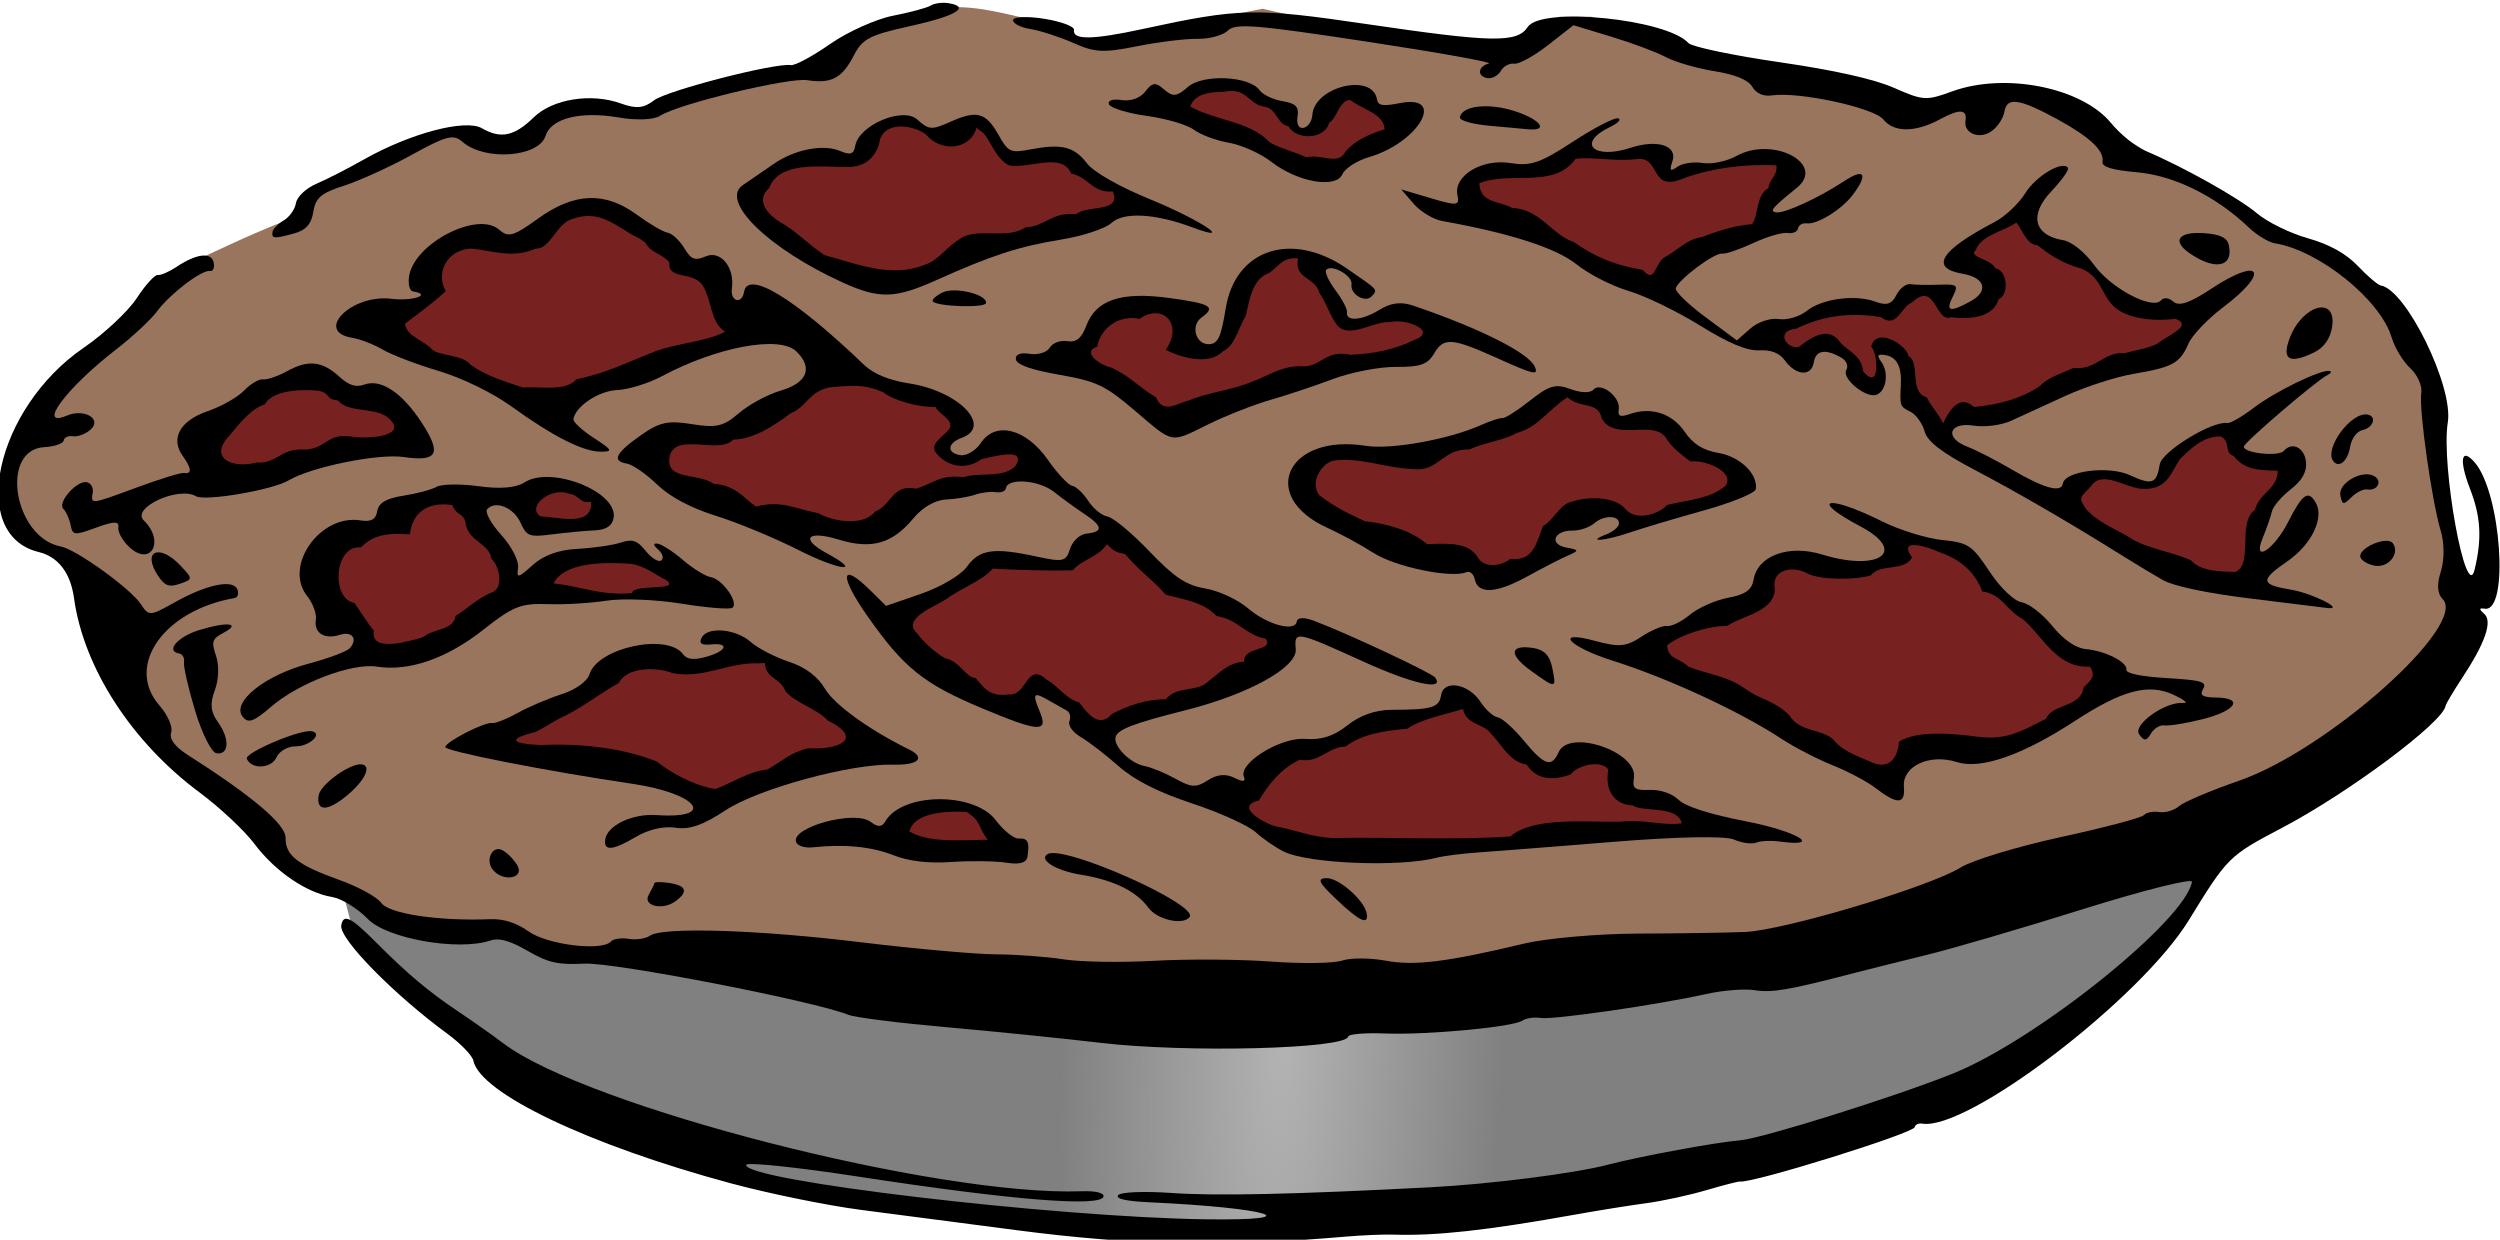 <?xml version="1.0" encoding="UTF-8" standalone="no"?>
<!-- Created with Inkscape (http://www.inkscape.org/) -->

<svg
   xmlns:dc="http://purl.org/dc/elements/1.1/"
   xmlns:cc="http://creativecommons.org/ns#"
   xmlns:rdf="http://www.w3.org/1999/02/22-rdf-syntax-ns#"
   xmlns:svg="http://www.w3.org/2000/svg"
   xmlns="http://www.w3.org/2000/svg"
   xmlns:xlink="http://www.w3.org/1999/xlink"
   xmlns:sodipodi="http://sodipodi.sourceforge.net/DTD/sodipodi-0.dtd"
   xmlns:inkscape="http://www.inkscape.org/namespaces/inkscape"
   id="svg4201"
   height="126.949"
   viewBox="0 0 256 126.949"
   width="256"
   version="1.1"
   sodipodi:docname="cherrypie-colour.svg"
   inkscape:version="0.92.2 5c3e80d, 2017-08-06">
  <defs
     id="defs7">
    <linearGradient
       inkscape:collect="always"
       id="linearGradient1775">
      <stop
         style="stop-color:#b3b3b3;stop-opacity:1;"
         offset="0"
         id="stop1771" />
      <stop
         style="stop-color:#b3b3b3;stop-opacity:0;"
         offset="1"
         id="stop1773" />
    </linearGradient>
    <radialGradient
       inkscape:collect="always"
       xlink:href="#linearGradient1775"
       id="radialGradient1777"
       cx="131.377"
       cy="105.795"
       fx="131.377"
       fy="105.795"
       r="96.457"
       gradientTransform="matrix(0.04,-0.999,0.236,0.009,101.148,236.067)"
       gradientUnits="userSpaceOnUse" />
    <radialGradient
       inkscape:collect="always"
       xlink:href="#linearGradient1775"
       id="radialGradient1873"
       gradientUnits="userSpaceOnUse"
       gradientTransform="matrix(0.04,-0.999,0.236,0.009,101.148,236.067)"
       cx="131.377"
       cy="105.795"
       fx="131.377"
       fy="105.795"
       r="96.457" />
  </defs>
  <sodipodi:namedview
     id="namedview5"
     pagecolor="#505050"
     bordercolor="#eeeeee"
     borderopacity="1"
     inkscape:pageshadow="0"
     inkscape:pageopacity="0"
     inkscape:pagecheckerboard="0"
     showgrid="false"
     inkscape:zoom="0.55"
     inkscape:cx="138.57433"
     inkscape:cy="21.113974"
     inkscape:window-width="1436"
     inkscape:window-height="856"
     inkscape:window-x="4"
     inkscape:window-y="0"
     inkscape:window-maximized="1"
     inkscape:current-layer="svg4201"
     fit-margin-top="0"
     fit-margin-left="0"
     fit-margin-right="0"
     fit-margin-bottom="0"
     inkscape:snap-global="false" />
  <g
     id="g1871"
     transform="translate(1.0832041e-6,-3.8165719e-6)">
    <path
       inkscape:connector-curvature="0"
       id="path1759"
       d="m 46.964,94.661 -6.579,-0.506 -5.466,-3.543 1.215,4.656 13.462,12.045 21.559,11.64 12.551,2.935 27.024,3.441 h 25.506 l 26.822,-3.947 34.514,-8.502 13.158,-7.287 8.097,-6.984 3.947,-4.15 5.061,-8.198 -39.474,9.008 -60.02,6.275 -37.753,-1.316 -27.935,-2.429 -6.984,-1.012 -2.733,-1.619 z"
       style="fill:#808080;stroke:none;stroke-width:1px;stroke-linecap:butt;stroke-linejoin:miter;stroke-opacity:1" />
    <path
       style="fill:url(#radialGradient1873);fill-opacity:1;stroke:none;stroke-width:1px;stroke-linecap:butt;stroke-linejoin:miter;stroke-opacity:1"
       d="m 46.964,94.661 -6.579,-0.506 -5.466,-3.543 1.215,4.656 13.462,12.045 21.559,11.64 12.551,2.935 27.024,3.441 h 25.506 l 26.822,-3.947 34.514,-8.502 13.158,-7.287 8.097,-6.984 3.947,-4.15 5.061,-8.198 -39.474,9.008 -60.02,6.275 -37.753,-1.316 -27.935,-2.429 -6.984,-1.012 -2.733,-1.619 z"
       id="path1761"
       inkscape:connector-curvature="0" />
    <path
       sodipodi:nodetypes="cccccccccccccccccccccccccccccccccccccccccccccccccccccc"
       inkscape:connector-curvature="0"
       id="path1757"
       d="M 199.001,11.034 185.626,8.602 173.467,5.765 169.009,3.738 162.929,1.712 h -3.242 L 153.608,5.36 136.585,2.523 129.29,0.901 116.726,3.333 113.078,4.144 110.223,3.771 107.085,2.354 C 103.914,1.687 100.742,0.659 97.571,0.734 L 94.028,1.139 88.057,3.062 83.3,6.503 72.47,8.831 65.688,11.261 l -5.162,-0.81 -3.543,0.81 -3.947,3.239 -5.364,-1.417 -6.073,1.619 -9.919,4.858 -1.113,2.53 c -3.949,1.458 -7.738,3.264 -11.538,5.061 l -11.235,10.628 -5.162,6.275 -2.126,5.769 1.417,4.15 7.794,4.96 5.972,15.891 11.437,9.717 3.34,4.656 10.223,5.061 11.538,0.81 6.275,2.632 35.931,1.923 27.227,1.113 36.437,-0.304 38.765,-6.174 43.117,-16.802 10.324,-9.514 2.024,-4.453 -1.215,-8.3 -1.822,-10.324 -0.304,-6.579 -6.275,-9.717 -11.64,-6.073 -14.069,-8.704 -9.109,-4.656 -4.656,0.405 z"
       style="fill:#99755d;fill-opacity:1;stroke:none;stroke-width:1px;stroke-linecap:butt;stroke-linejoin:miter;stroke-opacity:1" />
    <g
       transform="matrix(0.481,0.078,-0.078,0.481,-120.16,-210.659)"
       id="g2504">
      <path
         id="path233"
         d="m 619.391,362.502 c 0,-2.472 5.378,-4.002 11.069,-3.149 5.685,0.852 7.967,3.011 3.516,3.326 -1.248,0.088 -5.04,0.352 -8.427,0.586 -3.387,0.234 -6.158,-0.11 -6.158,-0.763 z"
         inkscape:connector-curvature="0" />
      <path
         id="path231"
         d="m 775.251,366.106 c -4.112,-1.981 -2.904,-4.161 2.565,-4.628 3.319,-0.283 4.824,0.199 5.414,1.738 1.672,4.358 -2.097,5.724 -7.978,2.89 z"
         inkscape:connector-curvature="0" />
      <path
         id="path227"
         d="m 581.801,378.076 c -2.496,-1.366 -6.763,-2.509 -9.484,-2.538 -2.721,-0.03 -6.175,-0.712 -7.676,-1.515 -1.501,-0.803 -6.094,-1.385 -10.207,-1.292 -4.112,0.093 -7.839,-0.416 -8.281,-1.132 -0.457,-0.739 0.609,-1.301 2.468,-1.301 1.94,0 3.834,-1.05 4.653,-2.58 1.153,-2.155 1.786,-2.326 3.844,-1.041 2.06,1.286 2.85,1.069 4.823,-1.326 2.663,-3.234 12.363,-4.367 14.979,-1.75 0.831,0.831 3.144,1.511 5.141,1.511 2.814,0 3.63,0.607 3.63,2.701 0,1.601 0.66,2.468 1.621,2.129 0.891,-0.314 1.519,-1.651 1.395,-2.971 -0.559,-5.956 11.03,-10.837 12.879,-5.424 0.442,1.294 1.433,1.296 4.915,0.01 9.389,-3.465 5.223,7.556 -4.633,12.255 -2.369,1.13 -4.59,3.135 -4.936,4.455 -0.849,3.246 -9.042,3.142 -15.131,-0.192 z"
         inkscape:connector-curvature="0" />
      <path
         id="path225"
         d="m 798.961,380.336 c 1.539,-7.432 8.409,-10.405 8.409,-3.639 0,2.473 -1.014,4.526 -2.881,5.834 -4.752,3.328 -6.525,2.624 -5.527,-2.195 z"
         inkscape:connector-curvature="0" />
      <path
         id="path223"
         d="m 812.088,404.392 c -2.289,-2.289 2.07,-10.768 5.537,-10.768 2.105,0 1.707,2.561 -0.532,3.42 -1.069,0.41 -1.945,2.108 -1.945,3.772 0,3.135 -1.614,5.022 -3.06,3.576 z"
         inkscape:connector-curvature="0" />
      <path
         id="path219"
         d="m 814.758,411.335 c -0.947,-2.467 3.656,-6.207 6.361,-5.169 1.967,0.755 1.183,3.007 -1.047,3.007 -0.771,0 -2.101,0.957 -2.956,2.127 -1.425,1.948 -1.622,1.951 -2.357,0.035 z"
         inkscape:connector-curvature="0" />
      <path
         id="path217"
         d="m 516.258,418.405 c -0.315,-0.315 0.463,-1.298 1.728,-2.184 2.346,-1.643 9.351,-1.085 9.351,0.746 0,1.081 -10.121,2.396 -11.079,1.438 z"
         inkscape:connector-curvature="0" />
      <path
         id="path215"
         d="m 510.568,397.46 c 3.225,-1.726 3.249,-5.14 0.036,-5.14 -1.833,0 -2.296,-0.67 -1.793,-2.593 0.485,-1.856 0.04,-2.593 -1.569,-2.593 -1.706,0 -2.096,0.791 -1.619,3.287 0.439,2.294 -0.144,3.828 -1.928,5.078 -2.497,1.749 -2.486,1.804 0.495,2.37 1.678,0.319 3.236,0.659 3.461,0.756 0.225,0.097 1.538,-0.427 2.917,-1.165 z"
         inkscape:connector-curvature="0" />
      <path
         id="path213"
         d="m 503.378,403.121 c 2.123,-1.546 3.413,-3.257 2.868,-3.803 -0.545,-0.545 -1.682,-0.301 -2.526,0.543 -2.984,2.984 -9.952,1.888 -10.854,-1.707 -0.921,-3.671 -3.959,-4.196 -7.739,-1.338 -2.449,1.852 -2.436,1.905 0.461,1.945 1.861,0.026 3.744,1.378 5.023,3.606 2.541,4.427 7.336,4.71 12.767,0.754 z"
         inkscape:connector-curvature="0" />
      <path
         id="path211"
         d="m 522.114,405.303 c 8.939,-4.56 7.986,-8.7 -1.668,-7.253 -5.728,0.859 -5.875,0.998 -5.653,5.348 0.265,5.214 0.641,5.312 7.321,1.904 z"
         inkscape:connector-curvature="0" />
      <path
         id="path209"
         d="m 496.87,417.508 c -16.493,-4.49 -28.269,-12.771 -23.935,-16.833 1.479,-1.386 4.014,-3.809 5.633,-5.384 3.841,-3.736 9.669,-5.896 13.39,-4.962 2.255,0.566 2.967,0.194 2.968,-1.549 7e-5,-4.428 8.561,-9.82 12.007,-7.562 2.69,1.763 3.326,1.707 6.824,-0.598 5.165,-3.405 7.122,-3.219 10.48,0.991 2.664,3.341 3.092,3.456 7.271,1.945 6.205,-2.244 8.839,-2.014 12.106,1.054 1.687,1.585 7.484,3.739 14.344,5.331 11.133,2.583 19.318,6.318 9.568,4.367 -8.091,-1.62 -14.728,-0.908 -16.843,1.807 -1.075,1.38 -5.548,3.705 -9.939,5.166 -8.438,2.808 -13.856,5.594 -24.426,12.565 -8.034,5.298 -11.23,5.9 -19.446,3.663 z"
         inkscape:connector-curvature="0" />
      <path
         id="path207"
         d="m 821.03,423.523 c -1.075,-1.739 4.746,-5.53 6.223,-4.053 1.842,1.842 -0.055,5.261 -2.919,5.261 -1.406,0 -2.893,-0.543 -3.303,-1.208 z"
         inkscape:connector-curvature="0" />
      <path
         id="path205"
         d="m 376.95,426.186 c 0,-0.626 0.875,-1.864 1.945,-2.752 1.069,-0.888 1.945,-2.696 1.945,-4.018 0,-1.322 1.604,-3.417 3.565,-4.656 1.961,-1.238 6.026,-4.224 9.034,-6.635 8.762,-7.022 19.698,-11.895 23.474,-10.459 4.254,1.617 6.985,0.56 10.366,-4.013 3.292,-4.452 11.097,-7.03 17.595,-5.811 3.381,0.634 4.906,0.238 6.787,-1.763 2.312,-2.461 23.885,-11.909 27.191,-11.909 0.866,0 4.208,-2.56 7.427,-5.689 3.219,-3.129 8.669,-6.725 12.111,-7.993 3.442,-1.267 6.812,-2.791 7.489,-3.386 0.677,-0.595 2.282,-1.082 3.565,-1.082 4.843,0 2.013,2.406 -7.065,6.006 -8.206,3.254 -9.576,4.275 -10.796,8.045 -1.641,5.071 -3.716,6.644 -8.799,6.672 -3.953,0.021 -25.942,9.257 -29.321,12.315 -1.2,1.086 -4.707,1.801 -8.687,1.77 -8.072,-0.062 -13.881,2.461 -14.425,6.266 -0.67,4.687 -11.779,7.324 -17.032,4.043 -2.149,-1.342 -3.522,-0.746 -10.03,4.356 -4.147,3.251 -10.019,7.171 -13.05,8.711 -4.517,2.296 -5.51,3.459 -5.51,6.456 0,2.658 -0.9,4.065 -3.302,5.159 -3.96,1.804 -4.476,1.847 -4.476,0.367 z"
         inkscape:connector-curvature="0" />
      <path
         id="path203"
         d="m 679.01,369.136 c 0,-1.566 -1.147,-2.661 -3.196,-3.053 -4.074,-0.779 -5.053,1.762 -1.476,3.828 3.79,2.188 4.671,2.042 4.671,-0.775 z"
         inkscape:connector-curvature="0" />
      <path
         id="path201"
         d="m 662.157,375.562 c 0,-2.575 0.729,-3.941 2.269,-4.252 2.146,-0.433 2.145,-0.506 -0.029,-1.362 -1.612,-0.635 -3.677,0.397 -6.921,3.457 -4.762,4.491 -4.418,5.631 1.764,5.848 2.384,0.084 2.917,-0.591 2.917,-3.692 z"
         inkscape:connector-curvature="0" />
      <path
         id="path199"
         d="m 670.499,379.388 c 3.899,-1.482 4.42,-3.921 0.839,-3.921 -3.864,0 -6.588,1.397 -6.588,3.38 0,2.134 1.25,2.252 5.75,0.542 z"
         inkscape:connector-curvature="0" />
      <path
         id="path197"
         d="m 769.187,382.556 c -2.734,-2.068 -4.577,-2.333 -7.749,-1.117 -4.032,1.547 -1.946,3.102 4.107,3.061 5.696,-0.038 5.969,-0.184 3.641,-1.945 z"
         inkscape:connector-curvature="0" />
      <path
         id="path195"
         d="m 746.286,382.098 c 3.156,-2.426 2.836,-5.335 -0.587,-5.335 -1.028,0 -1.868,-0.583 -1.868,-1.296 0,-1.295 2.522,-1.8 6.806,-1.364 1.248,0.127 2.269,-0.389 2.269,-1.147 0,-2.134 -8.789,-1.625 -12.362,0.716 -3.723,2.439 -4.06,5.173 -1.05,8.5 2.63,2.906 2.921,2.903 6.792,-0.073 z"
         inkscape:connector-curvature="0" />
      <path
         id="path193"
         d="m 656.971,386.445 c 0,-1.092 -0.834,-2.305 -1.854,-2.697 -1.02,-0.391 -2.448,-2.415 -3.174,-4.497 -0.781,-2.24 -2.247,-3.785 -3.591,-3.785 -1.767,0 -1.926,0.346 -0.716,1.556 0.856,0.856 1.556,2.599 1.556,3.874 0,2.814 3.835,7.534 6.122,7.534 0.911,0 1.657,-0.893 1.657,-1.985 z"
         inkscape:connector-curvature="0" />
      <path
         id="path191"
         d="m 711.325,393.084 c 2.043,-2.462 -0.296,-3.865 -4.63,-2.777 -2.701,0.678 -3.004,1.158 -1.712,2.715 1.983,2.39 4.391,2.413 6.342,0.062 z"
         inkscape:connector-curvature="0" />
      <path
         id="path189"
         d="m 739.434,399.552 c 1.816,-4.732 -3.379,-9.777 -10.098,-9.805 -3.839,-0.016 -4.852,-0.55 -5.186,-2.735 l -0.414,-2.715 -2.959,2.58 c -3.352,2.922 -0.808,7.57 3.477,6.35 5.891,-1.677 5.971,-1.641 5.648,2.569 -0.377,4.906 7.847,8.147 9.532,3.756 z"
         inkscape:connector-curvature="0" />
      <path
         id="path187"
         d="m 793.625,422.328 c 1.091,-1.766 -2.225,-9.265 -4.097,-9.265 -2.877,0 -3.265,3.582 -0.76,7.021 2.529,3.472 3.749,4.036 4.856,2.244 z"
         inkscape:connector-curvature="0" />
      <path
         id="path185"
         d="m 780.778,434.842 c -2.139,-0.801 -6.223,-2.439 -9.075,-3.64 -12.127,-5.107 -24.004,-9.652 -33.707,-12.9 -7.384,-2.472 -10.741,-4.289 -11.656,-6.311 -0.707,-1.562 -2.311,-3.166 -3.565,-3.564 -2.388,-0.758 -2.431,-0.836 -2.909,-5.234 -0.419,-3.867 -1.777,-5.686 -4.245,-5.686 -1.655,0 -1.782,0.346 -0.572,1.556 1.944,1.944 2.019,5.783 0.136,6.947 -1.985,1.227 -7.878,-2.162 -7.134,-4.102 0.336,-0.877 -0.274,-1.934 -1.357,-2.349 -3.669,-1.408 -5.646,-0.765 -5.646,1.837 0,3.108 -3.249,3.418 -6.087,0.58 -1.344,-1.344 -3.217,-1.748 -5.638,-1.216 -2.504,0.55 -6.565,-0.426 -13.128,-3.156 -5.226,-2.174 -12.419,-4.321 -15.984,-4.772 -3.565,-0.451 -8.816,-2.142 -11.668,-3.759 -4.766,-2.701 -14.854,-4.24 -29.35,-4.475 -1.882,-0.031 -4.799,-1.208 -6.482,-2.617 l -3.061,-2.561 6.376,0.823 c 5.794,0.748 6.293,0.608 5.473,-1.529 -1.491,-3.886 3.852,-8.431 9.91,-8.431 4.312,0 6.2,-1.003 12.194,-6.482 3.901,-3.565 7.775,-6.452 8.608,-6.414 0.834,0.037 0.203,0.984 -1.401,2.103 -6.366,4.44 -2.284,7.358 5.014,3.584 5.25,-2.715 9.709,-2.044 9.139,1.375 -0.349,2.091 -0.11,2.279 1.232,0.972 0.915,-0.891 3.219,-1.621 5.119,-1.621 1.9,0 4.938,-1.167 6.751,-2.593 6.901,-5.428 18.923,-1.37 13.583,4.585 -4.425,4.934 -4.939,5.786 -3.492,5.786 1.786,0 8.356,-4.414 13.215,-8.878 3.696,-3.395 4.674,-2.099 2.078,2.751 -1.821,3.402 -6.367,7.321 -8.56,7.38 -0.891,0.024 -1.621,0.627 -1.621,1.34 0,0.713 -0.906,1.296 -2.013,1.296 -1.107,0 -4.16,1.458 -6.783,3.241 -2.623,1.783 -5.365,3.241 -6.093,3.241 -1.643,0 -8.446,7.088 -8.446,8.8 0,0.69 3.245,2.93 7.21,4.978 l 7.21,3.724 2.397,-2.917 c 1.318,-1.604 3.817,-2.917 5.553,-2.917 1.736,0 4.209,-1.163 5.496,-2.586 2.805,-3.1 9.461,-5.133 13.978,-4.269 2.499,0.478 3.479,-0.018 4.138,-2.094 0.475,-1.496 1.626,-2.72 2.558,-2.72 0.932,0 3.585,-0.378 5.895,-0.84 3.856,-0.771 4.127,-0.612 3.316,1.945 -1.084,3.415 -0.099,3.512 3.88,0.383 3.425,-2.694 2.151,-5.361 -2.579,-5.397 -7.152,-0.053 -5.51,-4.062 4.829,-11.791 1.979,-1.479 4.409,-4.63 5.4,-7.003 1.662,-3.977 6.623,-8.131 8.031,-6.724 0.331,0.331 -0.893,2.804 -2.72,5.495 -3.807,5.609 -2.067,9.671 4.142,9.671 1.795,0 4.894,1.754 7.236,4.096 4.269,4.269 13.631,7.438 15.075,5.102 0.477,-0.771 1.532,-0.826 2.647,-0.137 1.322,0.817 3.444,-0.319 7.391,-3.958 9.215,-8.494 11.749,-5.615 3.057,3.473 -2.807,2.934 -5.483,6.848 -5.947,8.698 -1.083,4.316 -2.491,5.417 -10.324,8.077 -3.537,1.201 -9.592,4.301 -13.457,6.89 -3.865,2.589 -8.541,5.725 -10.391,6.969 -1.851,1.244 -5.261,2.265 -7.578,2.269 -5.296,0.009 -5.792,3.519 -0.648,4.586 1.961,0.407 6.493,1.876 10.072,3.266 7.25,2.815 10.994,3.211 10.994,1.163 0,-2.679 8.889,-5.293 13.588,-3.995 5.011,1.384 5.859,0.917 5.859,-3.223 0,-2.759 9.424,-10.866 12.631,-10.866 0.629,0 2.858,-1.816 4.952,-4.036 3.818,-4.047 12.606,-10.242 14.477,-10.205 0.549,0.01 0.399,0.448 -0.332,0.972 -2.087,1.494 -14.875,16.61 -14.875,17.582 0,1.388 7.541,1.008 8.427,-0.425 1.411,-2.283 4.211,-1.389 4.991,1.595 0.518,1.979 -0.2,3.921 -2.276,6.158 -1.668,1.797 -3.083,4.142 -3.146,5.211 -0.062,1.069 -0.522,3.695 -1.022,5.834 -1.341,5.737 2.754,2.042 4.785,-4.317 1.982,-6.207 3.04,-7.235 5.006,-4.866 2.362,2.847 0.593,8.864 -3.863,13.133 -5.098,4.884 -4.841,5.77 1.683,5.793 4.578,0.017 12.165,2.433 8.103,2.58 -0.713,0.026 -8.005,0.304 -16.205,0.618 -9.281,0.355 -16.377,0.021 -18.798,-0.886 z"
         inkscape:connector-curvature="0" />
      <path
         id="path183"
         d="m 598.098,418.249 c 8.152,0 6.31,-6.699 -2.023,-7.356 -6.004,-0.474 -8.776,1.015 -4.897,2.63 1.196,0.498 1.058,1.135 -0.527,2.431 -1.6,1.308 -1.818,2.345 -0.855,4.065 1.179,2.108 1.489,2.131 3.546,0.27 1.239,-1.122 3.38,-2.039 4.756,-2.039 z"
         inkscape:connector-curvature="0" />
      <path
         id="path181"
         d="m 573.368,427.35 c -0.432,-0.698 -0.154,-2.449 0.617,-3.889 1.187,-2.218 1.009,-2.62 -1.16,-2.62 -1.409,0 -2.922,-0.583 -3.363,-1.296 -0.889,-1.439 -5.834,-1.8 -5.834,-0.426 0,1.565 4.252,5.612 5.896,5.612 0.883,0 1.941,0.875 2.351,1.945 0.41,1.07 1.091,1.945 1.512,1.945 0.421,0 0.412,-0.571 -0.019,-1.27 z"
         inkscape:connector-curvature="0" />
      <path
         id="path179"
         d="m 561.684,434.185 c -6.871,-4.159 -8.824,-4.721 -16.743,-4.813 -5.939,-0.069 -9.148,-0.651 -9.507,-1.725 -0.337,-1.006 0.675,-1.621 2.668,-1.621 1.766,0 3.546,-0.875 3.957,-1.945 0.41,-1.069 1.946,-1.945 3.412,-1.945 1.917,0 2.882,-1.078 3.434,-3.84 1.143,-5.715 6.078,-8.296 16.345,-8.55 8.803,-0.218 9.986,0.265 7.282,2.969 -2.05,2.05 -0.313,5.816 2.437,5.285 1.855,-0.358 2.273,-1.824 2.273,-7.986 0,-12.651 11.059,-18.382 23.815,-12.34 7.364,3.488 7.085,3.264 6.09,4.873 -1.068,1.728 -4.626,0.351 -4.626,-1.789 0,-1.788 -4.831,-3.58 -5.729,-2.126 -0.3,0.486 0.866,2.243 2.591,3.904 1.726,1.661 3.138,3.542 3.138,4.18 0,2.037 3.392,1.248 6.603,-1.537 2.212,-1.918 4.235,-2.507 7.005,-2.037 14.656,2.487 25.569,5.936 27.218,8.604 1.067,1.726 0.083,1.652 -8.415,-0.629 -9.741,-2.615 -11.541,-2.447 -12.93,1.207 -0.954,2.508 -2.469,3.342 -7.422,4.084 -3.423,0.513 -9.141,2.603 -12.706,4.645 -3.565,2.042 -9.107,4.945 -12.316,6.451 -3.209,1.506 -8.606,4.706 -11.995,7.112 -7.451,5.291 -6.377,5.32 -15.878,-0.432 z"
         inkscape:connector-curvature="0" />
      <path
         id="path175"
         d="m 652.854,423.777 c -0.465,-4.032 -4.175,-5.514 -5.455,-2.179 -0.967,2.519 1.272,5.733 3.993,5.733 1.276,0 1.741,-1.131 1.462,-3.554 z"
         inkscape:connector-curvature="0" />
      <path
         id="path173"
         d="m 673.776,433.236 c 0.92,-1.109 2.414,-2.015 3.32,-2.015 0.906,0 1.983,-0.875 2.393,-1.945 0.944,-2.46 -0.204,-2.439 -7.878,0.142 -7.638,2.57 -7.372,2.3 -5.39,5.474 1.752,2.806 4.317,2.244 7.554,-1.657 z"
         inkscape:connector-curvature="0" />
      <path
         id="path171"
         d="m 655.685,438.326 c 0,-2.888 -0.413,-3.175 -3.565,-2.485 -7.23,1.584 -7.618,1.998 -3.565,3.805 5.748,2.563 7.13,2.307 7.13,-1.321 z"
         inkscape:connector-curvature="0" />
      <path
         id="path169"
         d="m 609.662,440.223 c 3.078,-1.96 3.372,-2.482 1.408,-2.499 -3.298,-0.029 -12.427,4.051 -12.427,5.554 0,1.668 6.383,-0.102 11.02,-3.055 z"
         inkscape:connector-curvature="0" />
      <path
         id="path167"
         d="m 649.527,449.808 c -0.891,-0.36 -1.621,-1.813 -1.621,-3.229 0,-2.757 -5.191,-3.085 -6.078,-0.384 -0.415,1.262 5.06,4.15 8.023,4.231 0.713,0.02 0.567,-0.259 -0.324,-0.618 z"
         inkscape:connector-curvature="0" />
      <path
         id="path165"
         d="m 629.757,446.561 c 0,-2.169 -0.581,-2.511 -3.162,-1.863 -1.739,0.436 -3.523,0.208 -3.966,-0.508 -0.442,-0.716 -1.735,-1.301 -2.873,-1.301 -1.768,0 -1.71,0.399 0.401,2.746 4.744,5.274 9.6,5.743 9.6,0.926 z"
         inkscape:connector-curvature="0" />
      <path
         id="path163"
         d="m 638.007,457.805 c -0.409,-1.065 -1.309,-1.588 -2,-1.16 -2.927,1.809 -14.906,1.281 -19.862,-0.875 -2.852,-1.241 -7.519,-2.882 -10.371,-3.647 -15.57,-4.177 -11.6,-18.296 5.15,-18.315 5.312,-0.006 16.98,-4.114 23.128,-8.142 1.866,-1.223 3.81,-2.223 4.319,-2.223 0.509,0 2.795,-2.041 5.08,-4.535 3.506,-3.828 4.76,-4.414 8.037,-3.759 2.263,0.453 4.252,0.18 4.767,-0.654 1.204,-1.948 5.912,0.605 5.912,3.205 0,1.521 0.546,1.652 2.508,0.603 4.174,-2.234 8.719,-1.52 11.941,1.877 2.135,2.251 4.455,3.225 7.714,3.241 4.591,0.022 8.952,3.074 8.952,6.265 0,0.826 -4.521,3.588 -10.047,6.139 -5.526,2.551 -12.168,5.767 -14.761,7.148 -4.812,2.562 -8.801,3.507 -4.685,1.11 1.248,-0.727 2.269,-1.876 2.269,-2.553 0,-1.884 -3.378,-1.465 -5.121,0.635 -0.852,1.027 -2.774,2.048 -4.271,2.269 -3.865,0.571 -4.492,3.625 -0.764,3.719 2.826,0.071 2.867,0.178 0.621,1.621 -1.322,0.849 -4.822,3.435 -7.779,5.745 -5.821,4.55 -9.563,5.347 -10.737,2.289 z"
         inkscape:connector-curvature="0" />
      <path
         id="path161"
         d="m 652.76,474.914 c -5.253,-2.62 -5.347,-4.8 -0.207,-4.8 2.262,0 3.577,1.001 4.497,3.421 1.634,4.297 1.589,4.311 -4.29,1.379 z"
         inkscape:connector-curvature="0" />
      <path
         id="path157"
         d="m 733.14,455.532 c -0.294,-0.891 -1.88,-2.297 -3.524,-3.124 -1.644,-0.827 -3.463,-2.269 -4.041,-3.205 -0.807,-1.305 -1.269,-1.134 -1.986,0.733 -0.659,1.717 -0.065,3.138 2.018,4.825 3.364,2.724 8.345,3.233 7.533,0.77 z"
         inkscape:connector-curvature="0" />
      <path
         id="path155"
         d="m 718.944,453.635 c 0.535,-3.617 -8.538,-5.109 -11.159,-1.835 -1.473,1.84 -1.224,2.165 1.945,2.534 1.999,0.233 4.196,0.97 4.882,1.637 1.846,1.794 3.884,0.695 4.332,-2.336 z"
         inkscape:connector-curvature="0" />
      <path
         id="path153"
         d="m 740.634,454.222 c -2.664,-4.58 -4.358,-6.095 -6.852,-6.125 -2.769,-0.034 -1.78,2.556 1.557,4.076 1.908,0.869 3.514,2.981 4.02,5.286 0.617,2.81 1.228,3.453 2.28,2.401 1.052,-1.052 0.783,-2.563 -1.006,-5.638 z"
         inkscape:connector-curvature="0" />
      <path
         id="path151"
         d="m 757.692,464.81 c 1.024,-1.024 2.227,-0.983 4.345,0.151 2.474,1.324 2.813,1.265 2.182,-0.379 -0.411,-1.071 0.117,-3.18 1.173,-4.688 1.709,-2.439 1.698,-2.742 -0.098,-2.742 -1.11,0 -2.018,-0.508 -2.018,-1.128 0,-1.782 -11.214,-4.453 -14.856,-3.539 -5.7,1.431 -3.583,3.37 3.678,3.37 4.42,0 7.527,0.67 8.49,1.829 1.723,2.076 1.328,2.41 -5.414,4.583 -2.674,0.862 -4.862,2.105 -4.862,2.763 0,1.669 5.66,1.5 7.38,-0.221 z"
         inkscape:connector-curvature="0" />
      <path
         id="path149"
         d="m 696.835,463.136 c 6.803,-1.714 7.314,-3.974 0.648,-2.87 -2.674,0.443 -6.01,0.825 -7.414,0.849 -2.767,0.047 -4.828,2.36 -3.712,4.165 0.382,0.617 1.656,0.7 2.831,0.183 1.176,-0.517 4.617,-1.564 7.647,-2.328 z"
         inkscape:connector-curvature="0" />
      <path
         id="path147"
         d="m 728.921,466.413 c 0,-0.948 -2.188,-2.475 -4.862,-3.395 -5.724,-1.968 -7.359,1.594 -1.945,4.235 3.673,1.791 6.806,1.405 6.806,-0.841 z"
         inkscape:connector-curvature="0" />
      <path
         id="path145"
         d="m 748.367,467.415 c 0,-1.124 -1.634,-1.994 -4.213,-2.243 -4.862,-0.469 -5.55,1.312 -1.296,3.356 3.568,1.715 5.51,1.323 5.51,-1.113 z"
         inkscape:connector-curvature="0" />
      <path
         id="path143"
         d="m 730.214,474.011 c 1.096,-1.774 -5.143,-4.436 -7.909,-3.374 -3.31,1.27 -0.364,3.41 6.216,4.515 0.493,0.083 1.255,-0.431 1.694,-1.141 z"
         inkscape:connector-curvature="0" />
      <path
         id="path141"
         d="m 728.105,487.606 c -1.875,-1.019 -6.178,-2.473 -9.563,-3.231 -3.385,-0.759 -8.56,-2.453 -11.5,-3.766 -9.65,-4.309 -25.578,-8.767 -37.62,-10.527 -9.676,-1.415 -13.474,-4.482 -4.366,-3.525 5.19,0.545 6.657,0.168 9.466,-2.435 1.828,-1.694 4.063,-3.08 4.967,-3.08 0.904,0 2.862,-1.401 4.352,-3.114 1.489,-1.713 4.803,-3.872 7.364,-4.798 3.446,-1.246 4.656,-2.434 4.656,-4.57 0,-5.123 6.052,-8.563 13.309,-7.565 12.534,1.724 17.763,-3.484 7.121,-7.092 -11.895,-4.033 -8.066,-5.627 4.29,-1.785 3.873,1.204 9.744,2.031 13.047,1.837 5.554,-0.326 6.374,0.045 10.904,4.941 2.819,3.047 6.086,5.294 7.697,5.294 1.54,0 4.761,1.751 7.158,3.892 2.742,2.448 5.594,3.808 7.688,3.667 4.205,-0.284 9.163,1.305 9.163,2.936 0,0.76 3.368,0.9 8.643,0.36 7.299,-0.748 8.529,-0.59 7.913,1.016 -0.563,1.468 0.126,1.776 3.025,1.35 5.827,-0.855 4.529,2.096 -2.187,4.975 -3.268,1.401 -6.706,2.547 -7.64,2.547 -0.934,0 -2.072,0.973 -2.528,2.161 -0.659,1.717 -1.154,1.831 -2.407,0.551 -1.737,-1.773 4.361,-7.769 8.145,-8.009 1.069,-0.068 0.062,-0.667 -2.24,-1.332 -5.632,-1.627 -10.855,0.681 -19.648,8.683 -9.822,8.939 -17.914,13.318 -23.165,12.538 -5.955,-0.885 -11.193,2.683 -10.134,6.903 0.914,3.642 -0.765,3.977 -5.912,1.18 z"
         inkscape:connector-curvature="0" />
      <path
         id="path139"
         d="m 380.505,472.126 c 3.189,-0.972 4.04,-4.603 1.078,-4.603 -1.011,0 -2.615,-0.276 -3.565,-0.613 -1.029,-0.365 -2.57,1.191 -3.814,3.854 -2.337,5 -1.759,6.752 1.334,4.045 1.127,-0.987 3.362,-2.194 4.967,-2.683 z"
         inkscape:connector-curvature="0" />
      <path
         id="path137"
         d="m 357.818,496.389 c -1.604,-1.077 -2.917,-2.752 -2.917,-3.723 0,-1.336 -1.112,-1.14 -4.578,0.807 -4.3,2.415 -4.629,2.434 -5.415,0.302 -0.461,-1.248 -1.371,-2.629 -2.024,-3.068 -1.532,-1.031 1.735,-6.332 3.902,-6.332 0.898,0 1.633,0.875 1.633,1.945 0,2.577 -0.146,2.619 9.075,-2.593 4.415,-2.496 8.555,-4.537 9.199,-4.537 1.726,0 1.432,-1.221 -0.842,-3.495 -3.198,-3.198 -1.738,-7.241 3.653,-10.111 2.684,-1.429 5.78,-3.911 6.88,-5.516 1.1,-1.604 2.696,-2.93 3.546,-2.946 0.851,-0.016 3.006,-1.17 4.788,-2.564 3.952,-3.091 6.887,-3.237 10.995,-0.545 2.233,1.463 3.774,1.685 5.396,0.778 3.241,-1.814 8.049,0.347 13.143,5.909 5.318,5.806 4.709,7.681 -2.533,7.79 -5.381,0.081 -18.861,5.177 -23.112,8.737 -3.025,2.533 -16.58,7.173 -18.643,6.381 -4.005,-1.537 -13.107,4.616 -10.024,6.776 5.143,3.602 3.062,9.487 -2.124,6.006 z"
         inkscape:connector-curvature="0" />
      <path
         id="path135"
         d="m 364.661,501.269 c -4.086,-4.514 -0.679,-6.659 4.389,-2.763 3.091,2.376 3.097,2.422 0.487,3.819 -2.123,1.136 -3.08,0.929 -4.876,-1.056 z"
         inkscape:connector-curvature="0" />
      <path
         id="path133"
         d="m 443.032,416.173 c 5.192,-2.077 6.346,-3.543 3.954,-5.021 -1.513,-0.935 -7.987,2.244 -10.338,5.077 -2.192,2.641 -0.313,2.625 6.385,-0.055 z"
         inkscape:connector-curvature="0" />
      <path
         id="path131"
         d="m 457.309,422.472 c -0.015,-1.399 -6.627,-4.271 -7.95,-3.453 -2.925,1.808 -0.9,4.425 3.423,4.425 2.496,0 4.533,-0.438 4.527,-0.972 z"
         inkscape:connector-curvature="0" />
      <path
         id="path129"
         d="m 446.194,431.732 c 2.623,-1.006 2.68,-4.399 0.074,-4.399 -1.087,0 -2.567,-1.554 -3.289,-3.452 -0.998,-2.624 -1.674,-3.09 -2.82,-1.945 -0.829,0.829 -3.141,1.508 -5.137,1.508 -5.683,0 -4.361,3.251 2.528,6.215 3.387,1.457 6.256,2.697 6.376,2.755 0.12,0.058 1.141,-0.249 2.269,-0.682 z"
         inkscape:connector-curvature="0" />
      <path
         id="path127"
         d="m 467.327,429.036 c 4.095,-3.747 -8.482,-3.472 -13.453,0.294 -2.234,1.693 -2.163,1.812 1.1,1.851 1.919,0.023 3.842,0.613 4.273,1.311 0.798,1.291 4.729,-0.39 8.079,-3.456 z"
         inkscape:connector-curvature="0" />
      <path
         id="path125"
         d="m 441.536,442.598 c 1.242,-1.242 2.133,-1.248 4.088,-0.027 1.581,0.987 2.789,1.094 3.287,0.289 0.771,-1.248 -3.147,-3.262 -7.956,-4.09 -1.698,-0.292 -2.558,0.463 -2.847,2.498 -0.457,3.219 0.981,3.776 3.428,1.329 z"
         inkscape:connector-curvature="0" />
      <path
         id="path123"
         d="m 419.89,436.45 c -1.137,-3.795 -2.263,-5.227 -4.107,-5.227 -2.703,0 -3.632,4.358 -1.244,5.834 0.713,0.441 1.296,1.885 1.296,3.209 0,1.325 0.729,2.676 1.621,3.002 3.096,1.135 4.032,-1.487 2.434,-6.819 z"
         inkscape:connector-curvature="0" />
      <path
         id="path121"
         d="m 411.946,442.89 c 0,-2.005 -0.864,-2.593 -3.813,-2.593 -4.311,0 -6.501,2.309 -3.808,4.014 3.391,2.148 7.62,1.359 7.62,-1.421 z"
         inkscape:connector-curvature="0" />
      <path
         id="path119"
         d="m 521.166,444.684 c 1.248,-0.44 2.269,-1.316 2.269,-1.945 0,-1.275 -6.902,-1.589 -8.121,-0.37 -1.282,1.282 0.549,4.575 2.123,3.818 0.803,-0.386 2.482,-1.062 3.729,-1.502 z"
         inkscape:connector-curvature="0" />
      <path
         id="path117"
         d="m 506.181,440.637 c -2.124,-2.124 -7.389,-1.146 -7.361,1.368 0.009,0.843 1.905,2.765 4.213,4.27 l 4.196,2.737 0.427,-3.236 c 0.235,-1.78 -0.429,-4.092 -1.476,-5.139 z"
         inkscape:connector-curvature="0" />
      <path
         id="path115"
         d="m 489.731,457.407 c 0,-3.637 2.67,-5.445 8.038,-5.445 4.968,0 6.59,-1.677 2.968,-3.067 -2.402,-0.922 -9.769,0.377 -11.978,2.112 -1.924,1.511 -2.192,8.734 -0.324,8.734 0.713,0 1.296,-1.05 1.296,-2.333 z"
         inkscape:connector-curvature="0" />
      <path
         id="path113"
         d="m 512.605,461.143 c 9.515,-9.723 9.876,-10.477 5.01,-10.477 -1.826,0 -3.934,1.127 -4.849,2.593 -0.891,1.426 -2.354,2.593 -3.252,2.593 -0.898,0 -1.633,1.119 -1.633,2.487 0,1.368 -0.354,3.41 -0.787,4.537 -1.246,3.248 1.475,2.393 5.511,-1.732 z"
         inkscape:connector-curvature="0" />
      <path
         id="path111"
         d="m 569.655,472.013 c 0.422,-1.1 0.406,-2.362 -0.035,-2.803 -1.256,-1.256 -7.539,2.066 -6.644,3.513 1.24,2.006 5.824,1.519 6.679,-0.71 z"
         inkscape:connector-curvature="0" />
      <path
         id="path109"
         d="m 550.329,476.07 c 3.242,-3.242 -9.571,-9.027 -13.244,-5.979 -2.189,1.817 -2.688,5.22 -0.766,5.22 0.671,0 1.581,-0.583 2.021,-1.296 0.441,-0.713 1.759,-1.296 2.929,-1.296 1.655,0 1.782,0.346 0.572,1.556 -2.8,2.8 -1.64,3.983 3.142,3.207 2.584,-0.419 4.99,-1.054 5.346,-1.41 z"
         inkscape:connector-curvature="0" />
      <path
         id="path107"
         d="m 550.955,485.682 c 3.377,-3.146 5.633,-3.305 6.72,-0.472 0.736,1.917 1.03,1.928 3.056,0.118 1.233,-1.102 3.7,-2.202 5.483,-2.445 4.641,-0.633 4.152,-4.229 -0.648,-4.77 -2.139,-0.241 -4.619,-1.042 -5.51,-1.779 -1.13,-0.935 -1.621,-0.9 -1.621,0.115 0,0.8 0.565,1.455 1.256,1.455 0.691,0 0.92,0.875 0.51,1.945 -0.458,1.192 -2.424,1.945 -5.084,1.945 -8.889,0 -14.105,4.545 -7.322,6.38 0.208,0.056 1.631,-1.064 3.161,-2.49 z"
         inkscape:connector-curvature="0" />
      <path
         id="path105"
         d="m 588.869,478.087 c -0.404,-0.404 -1.867,-0.027 -3.251,0.837 -1.384,0.864 -3.365,1.571 -4.402,1.571 -3.497,0 -3.413,2.416 0.202,5.772 l 3.593,3.336 2.296,-5.391 c 1.263,-2.965 1.965,-5.721 1.562,-6.125 z"
         inkscape:connector-curvature="0" />
      <path
         id="path103"
         d="m 562.324,494.756 c 0,-0.713 1.215,-2.512 2.701,-3.997 3.495,-3.495 2.217,-4.754 -2.012,-1.982 -3.185,2.087 -4.601,7.276 -1.985,7.276 0.713,0 1.296,-0.583 1.296,-1.296 z"
         inkscape:connector-curvature="0" />
      <path
         id="path101"
         d="m 672.524,496.96 c 0,-2.168 -2.629,-4.797 -4.797,-4.797 -2.411,0 -2.08,2.656 0.583,4.677 2.902,2.203 4.213,2.24 4.213,0.119 z"
         inkscape:connector-curvature="0" />
      <path
         id="path99"
         d="m 628.552,498.645 c 2.346,0 1.13,-2.204 -2.004,-3.632 -3.546,-1.616 -5.339,-0.205 -4.04,3.181 0.458,1.194 1.606,1.698 2.814,1.234 1.122,-0.43 2.575,-0.783 3.23,-0.783 z"
         inkscape:connector-curvature="0" />
      <path
         id="path97"
         d="m 659.56,499.294 c 0,-2.025 -6.779,-2.744 -10.913,-1.158 -4.093,1.571 -1.905,3.102 4.431,3.102 4.898,0 6.482,-0.475 6.482,-1.945 z"
         inkscape:connector-curvature="0" />
      <path
         id="path95"
         d="m 613.942,506.763 c -0.514,-2.667 -3.509,-3.451 -6.238,-1.634 -1.729,1.151 -1.729,1.437 0,2.571 3.222,2.115 6.725,1.589 6.238,-0.938 z"
         inkscape:connector-curvature="0" />
      <path
         id="path93"
         d="m 642.769,512.183 c 3.176,-3.827 9.777,-5.735 14.143,-4.087 3.426,1.293 4.3,1.142 6.58,-1.139 l 2.63,-2.63 -9.549,0.171 c -9.596,0.172 -20.381,5.208 -18.314,8.552 1.055,1.707 2.625,1.405 4.511,-0.867 z"
         inkscape:connector-curvature="0" />
      <path
         id="path91"
         d="m 605.849,514.057 c 0.94,-1.521 -1.567,-3.691 -4.303,-3.724 -0.891,-0.011 -1.621,1.147 -1.621,2.573 0,2.835 4.359,3.683 5.923,1.151 z"
         inkscape:connector-curvature="0" />
      <path
         id="path89"
         d="m 625.077,513.878 c 8.427,-4.926 8.395,-4.854 3.362,-7.718 -3.656,-2.08 -3.881,-2.08 -3.881,0 -2e-5,1.215 -2.042,3.838 -4.537,5.829 -8.63,6.886 -5.495,8.057 5.057,1.889 z"
         inkscape:connector-curvature="0" />
      <path
         id="path87"
         d="m 607.592,520.742 c -1.844,-0.559 -4.772,-1.946 -6.506,-3.082 -1.734,-1.136 -8.101,-2.86 -14.148,-3.831 -7.476,-1.2 -12.779,-2.893 -16.568,-5.289 -3.065,-1.938 -7.029,-4.078 -8.81,-4.755 -1.78,-0.677 -3.065,-1.982 -2.854,-2.899 0.211,-0.918 -0.2,-1.867 -0.913,-2.11 -0.713,-0.243 -2.609,-0.94 -4.213,-1.55 -3.334,-1.268 -3.545,-0.847 -1.345,2.675 2.561,4.101 0.583,4.302 -12.159,1.235 -12.852,-3.093 -17.504,-5.73 -26.684,-15.13 -7.452,-7.629 -7.611,-10.699 -0.285,-5.482 l 3.681,2.621 6.891,-3.704 c 3.834,-2.061 7.639,-5.233 8.578,-7.15 1.954,-3.991 4.872,-4.928 13.869,-4.452 5.946,0.314 6.518,0.089 6.916,-2.725 0.239,-1.692 1.547,-3.358 2.917,-3.716 3.432,-0.897 3.108,-2.09 -1.082,-3.978 -1.961,-0.884 -5.141,-2.488 -7.067,-3.566 -3.53,-1.975 -10.11,-1.418 -10.11,0.855 0,0.636 -0.883,1.156 -1.962,1.156 -1.079,0 -2.975,0.548 -4.213,1.218 -1.238,0.67 -3.886,1.564 -5.885,1.986 -2.258,0.477 -4.589,2.387 -6.156,5.044 -3.507,5.944 -7.612,7.852 -14.778,6.87 -6.8,-0.932 -8.073,1.111 -2.008,3.225 8.495,2.961 3.26,3.22 -5.953,0.294 -5.413,-1.719 -13.645,-3.664 -18.292,-4.322 -5.455,-0.773 -10.147,-2.373 -13.239,-4.515 -2.634,-1.825 -5.778,-3.319 -6.988,-3.319 -3.248,0 -2.698,-1.798 1.936,-6.328 3.449,-3.372 5.152,-4.043 10.256,-4.043 5.198,0 6.61,-0.581 9.367,-3.858 1.785,-2.122 5.337,-4.855 7.894,-6.074 5.277,-2.517 6.016,-5.816 1.942,-8.67 -4.008,-2.807 -16.603,1.705 -27.112,9.712 -2.496,1.901 -6.433,3.851 -8.749,4.331 -3.811,0.791 -8.104,4.767 -8.104,7.506 0,0.591 2.188,2.037 4.862,3.214 4.269,1.879 4.503,2.199 1.922,2.62 -3.666,0.598 -10.403,-1.548 -20.116,-6.408 -4.357,-2.18 -11.147,-4.224 -16.205,-4.879 -4.788,-0.62 -10.349,-1.768 -12.356,-2.552 -2.007,-0.784 -5.036,-1.425 -6.73,-1.425 -8.172,0 -1.596,-9.082 6.814,-9.411 4.543,-0.177 8.425,-2.257 4.213,-2.257 -0.713,0 -1.296,-1.38 -1.296,-3.066 0,-6.969 11.982,-15.834 17.09,-12.644 2.212,1.381 3.179,0.932 7.676,-3.565 6.676,-6.676 12.973,-7.956 20.428,-4.153 2.895,1.477 6.032,2.685 6.971,2.685 0.939,0 2.712,1.172 3.939,2.605 1.883,2.2 2.63,2.356 4.793,1.005 2.868,-1.791 6.395,1.362 6.475,5.789 0.05,2.756 2.634,3.074 2.634,0.324 0,-4.754 10.642,-0.437 27.397,11.113 2.225,1.534 5.685,2.336 9.937,2.303 10.586,-0.082 18.836,6.106 12.711,9.534 -2.804,1.569 -2.63,3.627 0.307,3.627 1.312,0 3.049,-1.458 3.861,-3.241 2.309,-5.067 8.9,-4.478 14.496,1.296 2.419,2.496 5.068,4.537 5.887,4.537 0.819,0 2.545,1.167 3.836,2.593 1.291,1.426 3.321,2.593 4.513,2.593 1.191,0 5.622,2.61 9.846,5.799 6.07,4.583 8.768,5.808 12.866,5.839 2.852,0.022 7.096,1.204 9.43,2.627 4.61,2.811 10.664,3.46 10.664,1.144 0,-0.886 1.377,-1.164 3.565,-0.719 7.443,1.513 26.186,6.849 27.034,7.698 2.486,2.486 -4.516,2.079 -15.442,-0.897 -15.093,-4.112 -15.401,-4.118 -14.44,-0.289 0.93,3.706 -8.29,10.95 -20.811,16.352 -10.571,4.561 -13.612,6.359 -13.612,8.047 0,2.024 4.072,4.869 7.038,4.918 1.375,0.023 4.417,0.734 6.759,1.581 3.65,1.32 4.622,1.21 6.805,-0.765 1.709,-1.546 3.484,-2.007 5.395,-1.401 1.923,0.61 2.561,0.44 1.965,-0.524 -1.638,-2.651 6.303,-9.523 11.478,-9.934 3.334,-0.265 5.816,-1.536 8.266,-4.234 2.285,-2.516 5.303,-4.152 8.687,-4.709 8.336,-1.372 9.723,-2.041 9.723,-4.692 0,-3.395 5.325,-3.339 8.427,0.087 1.291,1.426 3.111,2.593 4.045,2.593 0.934,0 3.692,1.75 6.128,3.889 5.197,4.563 6.78,4.83 7.704,1.296 1.385,-5.295 16.478,-2.73 16.478,2.8 0,2.288 0.575,2.594 3.701,1.969 2.211,-0.442 4.749,-0.006 6.304,1.083 1.671,1.171 6.961,1.958 14.773,2.199 10.86,0.335 17.006,2.812 7.573,3.052 -1.815,0.046 -3.976,0.502 -4.802,1.012 -0.826,0.51 -2.96,0.562 -4.742,0.115 -1.962,-0.492 -11.834,1.306 -25.016,4.556 -11.976,2.953 -24.4,5.981 -27.609,6.728 -3.209,0.747 -7.001,1.869 -8.427,2.493 -7.413,3.244 -26.349,5.542 -31.874,3.868 z"
         inkscape:connector-curvature="0" />
      <path
         id="path85"
         d="m 386.972,527.688 c -2.67,-2.67 3.393,-9.307 12.011,-13.151 3.922,-1.749 7.529,-3.825 8.017,-4.612 1.376,-2.222 -0.154,-3.632 -2.586,-2.383 -2.957,1.519 -5.431,0.461 -5.431,-2.321 0,-1.256 -1.167,-3.34 -2.593,-4.63 -5.981,-5.412 -0.091,-17.502 8.526,-17.502 2.235,0 3.142,-0.719 3.142,-2.492 0,-1.737 1.473,-2.967 4.862,-4.058 2.674,-0.861 5.65,-2.193 6.613,-2.961 0.963,-0.767 4.889,-1.464 8.723,-1.55 4.521,-0.101 7.815,-0.918 9.37,-2.326 4.927,-4.459 19.696,-1.219 19.696,4.32 0,1.722 -1.143,2.771 -3.565,3.272 -1.961,0.405 -5.843,1.415 -8.626,2.243 -4.652,1.384 -5.215,1.274 -6.964,-1.361 -1.944,-2.928 -6.019,-3.839 -7.373,-1.648 -0.414,0.67 1.302,2.858 3.813,4.862 2.511,2.004 4.569,4.81 4.572,6.236 0.005,2.286 0.351,2.163 2.917,-1.039 1.926,-2.404 4.883,-4.056 8.744,-4.885 3.209,-0.689 7.141,-1.921 8.738,-2.738 2.379,-1.217 3.377,-1.058 5.518,0.88 1.437,1.301 3.03,1.948 3.54,1.438 0.51,-0.51 0.069,-1.47 -0.98,-2.133 -1.241,-0.785 -1.352,-1.213 -0.318,-1.226 0.874,-0.01 3.499,1.145 5.834,2.568 2.335,1.423 5.175,2.59 6.312,2.593 2.461,0.005 6.738,4.379 5.497,5.62 -0.477,0.477 -5.291,0.864 -10.698,0.861 -5.407,-0.004 -12.456,0.855 -15.665,1.908 -3.209,1.053 -8.672,2.268 -12.142,2.701 -5.488,0.684 -7.089,1.64 -12.316,7.352 -6.704,7.325 -14.07,11.31 -20.987,11.352 -5.268,0.033 -15.699,6.057 -20.536,11.86 -3.143,3.771 -4.261,4.353 -5.665,2.95 z"
         inkscape:connector-curvature="0" />
      <path
         id="path83"
         d="m 620.002,528.821 c -4.176,-2.857 -4.697,-3.624 -2.725,-4.017 2.547,-0.508 8.694,3.346 9.581,6.006 0.811,2.432 -1.278,1.826 -6.856,-1.989 z"
         inkscape:connector-curvature="0" />
      <path
         id="path81"
         d="m 506.102,535.205 c -1.772,-2.867 11.032,-8.731 14.736,-6.748 1.716,0.918 2.538,0.755 3.061,-0.607 2.527,-6.584 17.442,-9.134 22.891,-3.913 1.961,1.879 4.365,3.232 5.342,3.008 1.889,-0.434 2.425,0.332 2.425,3.464 0,1.325 -1.341,1.951 -4.213,1.965 -2.317,0.012 -7.422,0.771 -11.344,1.689 -4.745,1.11 -8.865,1.294 -12.316,0.547 -4.857,-1.05 -10.557,-0.683 -17.031,1.097 -1.524,0.419 -3.122,0.194 -3.551,-0.501 z"
         inkscape:connector-curvature="0" />
      <path
         id="path79"
         d="m 377.002,528.158 c -2.169,-4.446 -3.944,-8.821 -3.944,-9.723 0,-0.902 -0.583,-1.64 -1.296,-1.64 -2.963,0 -0.909,-3.402 3.326,-5.51 5.501,-2.737 8.661,-2.919 5.197,-0.298 -2.193,1.659 -2.29,2.274 -0.795,5.067 0.996,1.861 1.37,4.834 0.902,7.172 -0.598,2.988 -0.152,4.64 1.767,6.56 3.011,3.011 3.372,6.455 0.676,6.455 -1.04,0 -3.665,-3.638 -5.834,-8.083 z"
         inkscape:connector-curvature="0" />
      <path
         id="path77"
         d="m 389.334,536.356 c -0.706,-1.143 9.999,-7.893 12.517,-7.893 2.538,0 0.063,3.257 -2.792,3.675 -1.631,0.239 -3.258,1.551 -3.615,2.917 -0.665,2.543 -4.798,3.423 -6.11,1.301 z"
         inkscape:connector-curvature="0" />
      <path
         id="path75"
         d="m 581.324,536.895 c -2.985,-2.985 -8.164,-4.543 -15.107,-4.543 -5.288,0 -9.316,-1.675 -7.576,-3.15 3.014,-2.555 33.354,5.445 31.574,8.325 -1.212,1.962 -6.686,1.572 -8.891,-0.633 z"
         inkscape:connector-curvature="0" />
      <path
         id="path71"
         d="m 474.584,505.24 c 1.837,-1.837 -2.107,-3.211 -6.242,-2.173 -4.918,1.234 -4.203,4.652 0.84,4.013 2.243,-0.284 4.674,-1.112 5.402,-1.841 z"
         inkscape:connector-curvature="0" />
      <path
         id="path69"
         d="m 492.054,510.13 c 0.325,-1.681 -0.862,-2.234 -5.604,-2.611 -6.569,-0.522 -8.068,0.336 -5.343,3.061 2.554,2.554 10.43,2.231 10.947,-0.45 z"
         inkscape:connector-curvature="0" />
      <path
         id="path67"
         d="m 463.483,515.983 c 3.382,-0.906 3.813,-2.81 0.89,-3.931 -2.604,-0.999 -8.742,1.76 -7.692,3.458 0.91,1.472 2.631,1.592 6.803,0.474 z"
         inkscape:connector-curvature="0" />
      <path
         id="path65"
         d="m 481.85,523.786 c 4.087,-1.31 -1.012,-2.551 -8.547,-2.08 -5.478,0.342 -8.236,1.099 -8.734,2.397 -0.699,1.823 11.293,1.603 17.281,-0.317 z"
         inkscape:connector-curvature="0" />
      <path
         id="path63"
         d="m 466.4,540.984 c 0,-2.977 4.786,-6.256 9.813,-6.723 12.749,-1.185 7.868,-5.862 -5.924,-5.676 -18.641,0.252 -40.189,-0.468 -40.189,-1.342 0,-1.169 7.331,-6.554 8.923,-6.554 0.687,0 2.898,-1.313 4.914,-2.917 2.015,-1.604 5.822,-4.013 8.458,-5.353 2.829,-1.438 4.954,-3.545 5.186,-5.141 0.841,-5.796 14.793,-11.21 18.734,-7.269 0.947,0.947 2.4,0.884 4.797,-0.208 4.114,-1.874 4.579,-3.799 0.672,-2.777 -1.991,0.521 -2.599,0.214 -2.169,-1.094 0.843,-2.563 6.816,-2.98 10.37,-0.724 1.645,1.044 5.461,2.296 8.479,2.782 3.674,0.591 6.47,2.051 8.462,4.418 2.527,3.004 10.625,7.06 19.433,9.735 3.853,1.17 2.514,2.989 -2.718,3.691 -8.877,1.191 -27.234,9.539 -33.329,15.157 -4.134,3.811 -6.822,5.258 -9.76,5.258 -2.434,0 -5.595,1.296 -7.907,3.241 -4.309,3.625 -6.246,4.09 -6.246,1.497 z"
         inkscape:connector-curvature="0" />
      <path
         id="path61"
         d="m 405.469,541.526 c 0,-2.371 5.558,-7.873 7.953,-7.873 2.065,0 1.148,3.207 -1.948,6.806 -3.583,4.167 -6.005,4.597 -6.005,1.066 z"
         inkscape:connector-curvature="0" />
      <path
         id="path59"
         d="m 443.929,550.939 c -1.506,-1.506 -0.933,-4.321 0.879,-4.321 0.959,0 2.8,1.167 4.09,2.593 2.371,2.62 -2.414,4.284 -4.97,1.728 z"
         inkscape:connector-curvature="0" />
      <path
         id="path57"
         d="m 477.281,551.049 c 0.433,-1.128 0.787,-2.295 0.787,-2.593 0,-0.298 1.458,-0.542 3.241,-0.542 3.539,0 4.102,1.213 1.685,3.63 -2.371,2.371 -6.67,1.998 -5.713,-0.495 z"
         inkscape:connector-curvature="0" />
      <path
         id="path51"
         d="m 360.161,515.056 c -1.512,-4.582 -7.262,-10.94 -8.644,-9.558 -1.547,1.547 0.862,7.393 4.979,12.082 4.539,5.169 5.896,4.235 3.665,-2.524 z"
         inkscape:connector-curvature="0" />
      <path
         id="path49"
         d="m 550.011,562.286 c 7.13,-0.78 21.715,-2.619 32.41,-4.087 10.695,-1.468 22.946,-3.147 27.225,-3.731 34.093,-4.658 118.95,-29.046 132.88,-38.191 2.496,-1.638 6.871,-3.772 9.723,-4.744 2.852,-0.971 5.88,-2.27 6.73,-2.887 0.849,-0.617 6.391,-3.561 12.316,-6.542 25.843,-13.004 57.815,-35.285 54.865,-38.236 -0.386,-0.386 -2.59,1.1 -4.896,3.303 -5.432,5.188 -27.871,19.654 -32.067,20.673 -3.165,0.768 -14.874,6.313 -27.87,13.197 -43.146,22.855 -49.393,25.441 -66.038,27.337 -15.49,1.764 -28.925,5.138 -37.195,9.34 -4.492,2.283 -11.046,4.227 -16.877,5.008 -5.244,0.702 -11.576,1.836 -14.071,2.521 -16.41,4.501 -20.573,5.226 -26.035,4.528 -3.502,-0.447 -9.089,0.024 -13.612,1.149 -4.219,1.049 -12.922,2.29 -19.339,2.757 -6.417,0.467 -15.375,1.983 -19.907,3.37 -6.982,2.136 -12.174,2.521 -34.031,2.521 -24.462,0 -27.462,0.404 -24.561,3.306 1.632,1.633 43.79,1.219 60.349,-0.592 z"
         inkscape:connector-curvature="0" />
      <path
         id="path47"
         d="m 503.988,608.144 c -30.737,-3.179 -54.996,-10.256 -57.497,-16.772 -0.393,-1.025 -3.193,-3.128 -6.222,-4.673 -12.523,-6.389 -25.734,-16.108 -25.734,-18.933 0,-2.589 1.67,-2.098 7.694,2.266 7.603,5.508 12.717,8.564 19.531,11.672 3.209,1.464 7.876,3.741 10.371,5.061 19.507,10.319 95.125,17.137 124.78,11.251 2.978,-0.591 4.862,-0.471 4.862,0.311 0,2.344 -18.995,3.869 -51.532,4.137 -13.013,0.107 -23.66,0.71 -23.66,1.339 0,3.34 65.531,0.524 97.231,-4.177 21.962,-3.257 12.673,-4.506 -12.193,-1.639 -5.065,0.584 -7.38,0.437 -6.842,-0.434 0.448,-0.724 5.351,-1.722 10.897,-2.219 9.286,-0.831 25.437,-3.813 53.513,-9.88 12.517,-2.705 29.576,-7.752 36.3,-10.738 6.168,-2.74 21.85,-8.341 26.379,-9.421 4.373,-1.043 30.524,-14.142 41.917,-20.996 16.199,-9.745 43.118,-39.567 43.183,-47.84 0.006,-0.844 -9.76,3.36 -21.703,9.341 -11.943,5.982 -25.799,12.601 -30.79,14.709 -4.991,2.108 -11.7,4.991 -14.909,6.405 -12.654,5.58 -16.019,6.73 -19.688,6.73 -2.098,0 -6.548,1.09 -9.889,2.423 -9.808,3.913 -30.92,10.541 -33.574,10.541 -1.346,0 -3.001,0.524 -3.679,1.165 -1.758,1.663 -19.331,6.221 -28.132,7.297 -4.1,0.501 -7.454,1.335 -7.454,1.853 0,2.656 -32.903,8.854 -51.208,9.645 -7.843,0.339 -22.428,1.211 -32.41,1.937 -9.982,0.726 -19.317,1.058 -20.743,0.738 -7.682,-1.727 -50.457,-3.045 -56.532,-1.742 -5.439,1.166 -7.55,1.037 -12.226,-0.748 -3.931,-1.501 -6.363,-1.78 -7.987,-0.916 -6.296,3.35 -21.575,3.154 -26.247,-0.337 -2.456,-1.835 -6.121,-3.336 -8.144,-3.336 -5.422,0 -12.708,-3.426 -17.856,-8.396 -2.496,-2.409 -8.419,-6.392 -13.164,-8.851 -15.764,-8.169 -28.217,-21.967 -32.538,-36.052 -1.58,-5.152 -4.673,-8.066 -8.91,-8.395 -15.311,-1.191 -13.763,-28.39 2.498,-43.892 3.781,-3.604 7.977,-9.032 9.326,-12.063 1.349,-3.03 2.958,-5.51 3.577,-5.51 0.619,0 2.256,-1.05 3.638,-2.334 3.699,-3.435 6.721,-4.284 7.551,-2.121 0.393,1.024 0.176,1.863 -0.482,1.863 -1.762,0 -7.508,6.053 -9.617,10.131 -1.008,1.948 -4.275,6.154 -7.26,9.346 -9.003,9.625 -13.881,19.04 -7.945,15.333 3.405,-2.127 7.521,-0.468 5.345,2.154 -0.881,1.061 -2.405,1.929 -3.387,1.929 -0.982,0 -1.786,0.537 -1.786,1.193 0,0.656 -1.705,1.568 -3.789,2.026 -9.263,2.034 -3.242,19.832 6.787,20.062 3.252,0.075 15.952,6.432 18.522,9.272 2.021,2.233 2.316,2.171 6.825,-1.426 6.095,-4.862 11.426,-6.923 12.675,-4.902 0.508,0.822 0.383,1.681 -0.278,1.908 -14.293,4.918 -20.487,17.776 -11.952,24.813 2.024,1.669 3.521,4.002 3.326,5.186 -0.229,1.392 1.238,2.838 4.158,4.096 14.895,6.419 22.73,11.141 23.127,13.939 0.518,3.645 3.412,5.224 12.739,6.948 4.031,0.745 8.219,2.244 9.306,3.331 1.992,1.992 12.633,1.851 23.158,-0.307 2.709,-0.555 5.579,-0.126 8.331,1.247 4.337,2.163 15.979,1.698 17.46,-0.698 0.383,-0.619 2.003,-1.125 3.601,-1.125 1.598,0 3.519,-0.614 4.269,-1.364 2.277,-2.277 22.157,-4.872 43.975,-5.74 11.357,-0.452 24.149,-1.367 28.427,-2.035 4.278,-0.667 10.695,-1.225 14.261,-1.24 3.565,-0.015 12.024,-1.251 18.798,-2.747 6.774,-1.496 17.656,-3.188 24.183,-3.76 6.527,-0.572 13.19,-1.748 14.807,-2.613 1.617,-0.865 5.699,-1.511 9.072,-1.435 6.112,0.138 12.681,-1.782 28.143,-8.221 4.479,-1.865 14.98,-4.521 23.335,-5.901 8.356,-1.38 18.284,-3.147 22.064,-3.927 8.054,-1.662 36.712,-15.554 42.507,-20.605 2.202,-1.92 11.105,-6.282 19.784,-9.694 8.679,-3.412 16.1,-6.721 16.491,-7.354 0.391,-0.632 1.772,-1.15 3.068,-1.15 1.297,0 3.066,-0.853 3.931,-1.896 0.865,-1.043 6.041,-4.3 11.502,-7.239 17.446,-9.389 42.363,-40.069 36.201,-44.575 -1.3,-0.951 -1.726,-2.813 -1.302,-5.697 0.366,-2.492 -0.219,-6.012 -1.398,-8.415 -2.813,-5.73 -8.663,-24.573 -8.663,-27.902 0,-1.51 -1.399,-3.662 -3.11,-4.782 -1.71,-1.121 -3.931,-3.733 -4.935,-5.806 -3.575,-7.382 -17.926,-15.552 -27.318,-15.552 -1.365,0 -4.03,-1.063 -5.923,-2.363 -7.88,-5.41 -17.257,-8.306 -25.07,-7.74 -5.275,0.382 -7.54,0.081 -7.54,-0.999 0,-2.377 -3.476,-4.736 -10.76,-7.301 -8.603,-3.03 -11.279,-2.991 -11.279,0.161 0,1.375 -0.892,3.392 -1.982,4.482 -2.239,2.239 -5.796,1.448 -5.796,-1.287 0,-2.449 -1.642,-2.27 -5.335,0.581 -4.647,3.587 -9.11,4.33 -11.736,1.954 -2.366,-2.141 -18.489,-2.98 -23.952,-1.247 -1.698,0.539 -3.294,0.126 -4.328,-1.12 -1.085,-1.307 -3.928,-1.974 -8.416,-1.974 -3.728,0 -8.469,-0.58 -10.537,-1.289 -2.067,-0.709 -7.463,-1.787 -11.991,-2.396 l -8.232,-1.107 -4.616,4.989 c -2.539,2.744 -5.415,4.989 -6.393,4.989 -0.977,0 -2.113,0.875 -2.523,1.945 -0.41,1.069 -1.559,1.945 -2.552,1.945 -2.246,0 -2.374,-2.13 -0.185,-3.082 0.891,-0.388 -10.824,-0.582 -26.035,-0.432 -23.737,0.234 -27.872,0.569 -29.182,2.364 -0.84,1.15 -3.563,2.389 -6.051,2.753 -2.489,0.364 -8.025,1.972 -12.303,3.574 -6.745,2.525 -8.513,2.719 -13.307,1.461 -3.041,-0.798 -7.27,-1.451 -9.399,-1.451 -2.129,0 -3.871,-0.583 -3.871,-1.296 0,-0.713 2.917,-1.296 6.482,-1.296 3.565,0 6.482,0.583 6.482,1.296 0,2.201 4.135,1.476 14.261,-2.501 19.34,-7.595 22.586,-8.196 46.109,-8.537 26.954,-0.391 31.989,-1.115 33.665,-4.838 2.122,-4.712 28.514,-6.31 33.868,-2.051 0.826,0.658 9.577,1.066 19.446,0.907 11.847,-0.19 20.253,0.312 24.742,1.479 6.42,1.669 7.092,1.602 12.077,-1.2 10.313,-5.796 26.768,-5.236 34.052,1.16 2.341,2.055 5.975,4.145 8.075,4.643 8.027,1.905 20.981,6.625 25.272,9.208 2.461,1.482 7.602,3.04 11.425,3.464 4.553,0.505 8.436,1.903 11.257,4.056 2.369,1.807 4.814,3.285 5.434,3.285 5.39,0 18.492,18.511 18.492,26.126 0,9.172 9.952,37.195 10.519,29.62 0.5,-6.674 -0.489,-11.14 -3.67,-16.568 -3.297,-5.626 -3.262,-8.411 0.071,-5.645 6.522,5.413 12.258,29.947 7.016,30.012 -1.238,0.015 -1.22,0.274 0.075,1.095 2.002,1.27 1.175,6 -2.467,14.104 -1.358,3.023 -2.47,5.856 -2.47,6.295 0,3.527 -17.257,21.342 -29.827,30.791 -10.1,7.593 -10.28,7.839 -16.24,22.328 -7.398,17.985 -38.782,51.119 -48.42,51.119 -0.797,0 -1.449,0.439 -1.449,0.975 0,1.303 -31.826,17.175 -34.438,17.175 -0.318,0 -3.346,1.326 -6.729,2.946 -3.383,1.62 -8.777,3.736 -11.985,4.702 -3.209,0.966 -9.626,3.09 -14.261,4.719 -17.899,6.292 -28.184,9.145 -37.179,10.311 -2.012,0.261 -6.283,1.135 -9.491,1.943 -25.352,6.382 -43.937,9.033 -68.71,9.798 -11.052,0.341 -25.928,0.803 -33.059,1.027 -7.13,0.223 -19.673,-0.288 -27.873,-1.136 z"
         inkscape:connector-curvature="0" />
    </g>
    <path
       sodipodi:nodetypes="cccccccccccccccccccccccccccccccccccccccccccccccccccccccccccccccccccccccccccccccccccccccccccccccccccccccccccccccccccccccccccccccccccccccccccccccccccccccccccccccccccccccccccccccccccccccccccccccccccccccccccccccccccccccccccccccccccccccccccccccccccccccccc"
       inkscape:connector-curvature="0"
       id="path1198"
       d="m 32.604,40.005 c -2.089,-0.175 -4.712,0.007 -5.5,1.412 -1.325,0.382 -2.639,1.983 -3.529,3.103 -2.261,2.27 -0.002,3.526 2.705,2.842 1.96,0.133 2.383,-1.29 4.485,-1.338 2.548,0.182 2.629,-1.687 5.016,-1.338 2.355,0.358 6.219,-0.124 3.846,-2.006 -1.359,-0.981 -4.009,-0.409 -5.016,-1.672 -1.462,-0.184 -0.597,-0.685 -2.006,-1.003 z M 65.208,24.288 c -2.24,-1.153 -3.78,-2.914 -6.688,-1.839 -1.548,0.502 -2.183,3.083 -3.678,3.01 -2.336,1.046 -4.42,0.213 -6.521,0 -2.47,0.033 -3.772,2.424 -2.675,4.347 -1.448,1.349 -3.072,2.493 -4.18,3.344 0.2,1.376 1.913,1.623 2.836,2.696 0.891,0.616 3.13,0.5 3.852,1.484 1.708,1.206 3.335,1.657 5.35,2.341 2.12,-0.095 4.438,0.414 5.518,-0.836 2.941,-0.58 5.29,-1.762 8.026,-2.842 2.454,-0.906 5.03,-0.944 7.19,-2.006 -1.612,-1.169 -1.272,-3.207 -2.341,-4.849 -1.052,-1.381 -3.547,-0.468 -3.354,-2.277 -0.917,-1.033 -1.839,-0.85 -2.498,-2.07 -0.28,-0.072 -0.372,-0.334 -0.836,-0.502 z m -18.894,27.421 c -2.477,-0.325 -4.042,0.651 -4.347,3.01 -2.343,-0.172 -3.765,0.06 -5.016,1.338 -2.709,-0.309 -3.106,5.239 -0.669,5.685 0.585,0.784 1.32,2.034 2.006,2.842 -0.447,2.353 3.89,1.002 5.016,0.669 1.25,-0.977 3.094,-0.66 3.344,-2.174 1.559,-1.031 2.04,-1.606 3.511,-2.341 1.476,-0.25 1.045,-2.753 0.167,-3.511 -0.212,-1.676 -2.52,-1.756 -2.675,-3.846 -0.287,-0.868 -0.931,-0.585 -1.338,-1.672 z M 58.185,50.539 c -1.695,-0.697 -4.34,1.318 -2.842,2.341 1.618,0.01 5.379,1.192 5.183,-1.505 -1.271,0.231 -1.061,-0.689 -2.341,-0.836 z m 6.354,7.19 c -2.8,-0.178 -6.739,-0.165 -7.858,2.006 2.879,0.323 4.875,1.28 8.026,1.003 0.092,-1.007 5.115,-0.157 3.511,-1.338 -1.099,-0.509 -2.092,-1.45 -3.678,-1.672 z m 13.209,10.199 c -3.179,-0.15 -5.612,1.606 -8.862,1.003 -1.672,-0.667 -4.703,-0.639 -5.518,1.003 -2.017,1.127 -3.238,2.184 -5.425,3.326 -0.907,0.366 -2.053,1.178 -3.103,1.69 -2.884,0.712 -2.532,1.205 0.451,1.338 4.115,-0.167 8.279,0.242 11.922,1.672 1.47,1.132 3.624,2.412 6.019,2.842 1.844,-0.666 3.433,-1.82 5.35,-2.006 1.509,-0.826 2.262,-1.714 4.18,-2.174 C 85.824,76.801 88.579,75.688 84.77,73.779 83.632,72.554 81.415,71.971 80.423,70.77 79.916,69.393 78.352,69.477 78.333,67.886 Z m 21.234,15.215 c -2.163,-0.129 -5.428,0.085 -5.852,2.006 2.072,1.218 5.561,0.858 8.026,0.836 -0.98,-1.158 -0.603,-1.856 -2.174,-2.842 z M 84.937,39.671 c -2.143,0.444 -2.274,1.966 -4.013,2.675 -1.677,1.239 -3.683,2.616 -5.852,2.675 -1.462,1.591 -6.068,-0.891 -6.521,1.839 -0.358,2.369 2.937,1.533 4.514,2.675 2.295,0.16 3.085,1.481 4.347,2.341 2.554,-0.692 3.978,0.217 6.354,0.669 1.533,0.855 4.633,1.39 5.852,-0.167 1.662,-0.613 1.733,-2.847 4.18,-2.341 1.716,-0.481 2.451,-1.491 4.849,-1.17 1.643,-0.558 4.148,0.154 5.35,-1.17 1.202,-1.956 -2.303,-0.934 -3.511,-0.669 -1.421,1.05 -3.298,0.867 -4.514,-0.502 -0.965,-1.011 0.527,-1.735 1.17,-2.508 0.758,-0.96 -1.128,-1.673 -1.338,-2.341 -1.807,0.021 -4.263,-0.649 -5.35,-1.505 -1.924,-0.826 -3.026,-0.739 -5.518,-0.502 z m 28.424,16.051 c -0.955,1.364 -2.543,1.56 -3.511,2.675 -2.727,0.08 -5.787,-0.045 -8.193,-0.167 -1.214,1.344 -3.141,1.914 -4.849,3.177 -1.078,0.725 -4.609,1.946 -2.842,3.511 0.635,0.876 1.861,1.962 2.842,2.508 1.396,0.208 2.032,1.912 3.103,2.024 0.798,0.875 1.353,1.968 3.418,1.654 1.815,0.193 1.81,-3.402 3.846,-1.505 1.125,0.603 2.002,1.98 3.344,2.341 0.894,1.215 2.073,2.647 3.344,1.17 1.538,-0.819 3.477,-1.523 5.518,-1.505 1.066,-1.399 3.33,-0.718 4.347,-1.839 0.96,-0.685 2.022,-1.95 3.678,-2.006 -0.131,-1.619 3.057,-1.01 2.211,-2.354 -2.219,-0.443 -2.747,-1.952 -5.053,-2.328 -1.28,-1.433 -3.587,-1.746 -5.183,-2.174 -1.415,-1.624 -2.67,-2.368 -4.18,-4.18 -0.82,-0.127 -1.186,-0.275 -1.839,-1.003 z m 36.449,16.887 c -2.027,0.596 -4.47,1.107 -5.685,2.006 -2.299,0.233 -4.514,0.472 -6.354,1.839 -1.759,-0.008 -2.669,1.736 -4.682,1.338 -1.902,0.923 -3.112,2.401 -4.18,4.18 -2.653,0.595 0.712,2.451 1.839,2.675 1.901,0.337 3.401,1.035 5.685,1.17 6.048,-0.12 12.294,0.237 18.225,-0.167 2.362,-2.018 7.459,-1.449 11.262,-1.505 2.386,-0.302 4.252,0.44 6.294,0.167 -0.433,-1.897 -4.017,-1.1 -5.016,-1.839 -2.013,-0.098 -2.869,-1.638 -2.508,-3.678 -0.724,-1.028 -3.162,-0.448 -3.846,0.502 -1.91,0.703 -3.537,0.51 -4.514,-1.003 -1.835,-0.296 -2.649,-2.219 -3.678,-3.177 -0.592,-0.997 -2.516,-0.868 -2.842,-2.508 z m 64.204,-4.347 c -3.396,0.187 -4.798,-3.073 -6.855,-4.849 -1.707,-0.904 -2.172,-2.608 -4.18,-2.842 -0.755,-2.079 -2.371,-3.353 -4.347,-4.013 -0.992,-0.493 -4.425,-1.624 -2.842,0.502 -0.662,1.483 -3.375,0.647 -4.18,1.839 -1.394,0.482 -5.127,0.539 -6.521,-0.167 -1.396,-0.817 -3.773,-0.513 -3.344,1.621 -0.094,2.318 -3.423,2.708 -4.849,3.729 -2.188,0.029 -4.94,0.992 -6.186,2.006 0.114,1.486 1.218,1.222 2.174,2.174 2.016,0.809 3.915,0.926 5.685,2.174 1.786,1.301 3.08,1.232 4.682,2.842 1.139,1.834 3.538,1.267 4.682,2.675 0.66,0.853 2.373,1.55 3.511,2.006 1.719,0.89 2.868,0.002 3.01,-2.006 1.847,-1.198 5.587,-0.842 8.142,-0.502 2.941,0.36 4.418,-0.608 6.906,-1.839 0.629,-1.539 3.566,-1.173 3.846,-3.177 0.56,-0.648 1.398,-1.087 0.669,-2.174 z m -53.504,-27.588 c -2.117,1.394 -2.938,3.043 -5.231,3.679 -1.088,0.67 -3.507,1.032 -4.801,1.671 -2.781,-0.104 -3.207,2.36 -5.801,2.006 -2.772,-0.088 -5.628,-1.302 -8.244,-0.836 -1.299,0.43 -2.27,2.332 -1.338,3.511 1.431,1.113 2.676,1.747 4.682,2.675 2.299,0.243 4.737,0.945 6.354,2.341 2.259,-0.089 4.245,-0.185 5.183,1.338 0.653,1.166 2.479,0.91 3.344,0.167 2.392,0.279 2.66,-1.644 3.344,-3.344 1.052,-0.587 1.76,-2.286 2.926,-2.5 1.988,-0.652 4.585,-0.472 5.601,0.828 1.116,1.197 3.468,0.362 4.18,-0.502 1.927,-0.492 4.531,-0.621 6.019,-2.006 0.867,-1.421 -2.043,-2.617 -3.65,-2.456 -0.981,-0.796 -1.631,-1.18 -2.369,-2.226 -1.156,-2.229 -5.348,0.289 -6.688,-2.174 -0.388,-1.804 -2.187,-0.947 -3.511,-2.174 z M 132.923,26.462 c -1.607,-0.193 -2.024,0.913 -3.01,1.505 -1.631,0.569 -1.974,2.733 -2.341,4.347 -0.831,1.431 -1.113,3.072 -2.341,3.659 -1.355,1.399 -4.037,0.764 -5.852,-0.147 1.895,-2.801 -0.475,-4.774 -2.675,-3.177 -2.263,-0.464 -4.044,1.085 -4.347,2.842 -1.606,0.532 0.131,1.845 1.505,2.174 1.995,0.951 2.889,2.102 4.514,3.01 0.676,1.767 2.216,0.604 3.344,0.334 2.164,-0.895 4.43,-1.025 6.688,-2.006 1.512,-0.55 2.703,-1.458 4.631,-1.505 2.256,0.244 2.587,-1.761 5.234,-1.17 2.477,-0.105 4.657,-0.569 6.521,-1.505 2.544,-0.912 -0.819,-2.25 -2.406,-1.839 -1.773,-0.127 -4.211,1.762 -5.452,0.334 -0.776,-1.027 -1.095,-2.276 -1.839,-3.344 -0.428,-1.664 -2.617,-1.372 -2.174,-3.511 z M 99.985,13.086 c -0.593,2.223 -3.569,2.589 -5.183,0.669 -1.185,-0.892 -4.005,-1.419 -4.682,0.502 -0.259,1.593 -1.324,2.798 -3.177,2.842 -2.966,0.019 -7.132,-0.642 -8.193,2.174 -1.616,1.414 0.262,3.054 1.505,3.678 1.821,1.186 2.184,1.819 4.18,3.177 3.142,0.822 6.766,2.395 10.199,1.003 1.448,-0.41 2.276,-1.855 3.678,-2.675 1.669,-1.221 4.836,0.115 6.688,-1.17 1.985,-0.068 2.783,-1.647 5.183,-1.338 1.069,-0.992 4.715,-0.112 3.769,-2.346 -2.063,0.206 -2.442,-1.448 -4.271,-1.834 -0.9,-2.245 -4.392,-0.432 -6.354,-0.836 -1.349,-0.629 -1.926,-2.641 -2.675,-3.344 l -0.361,-0.271 z M 138.274,10.244 c -1.131,-0.026 -1.348,1.856 -2.174,2.341 -0.452,1.715 -3.346,1.796 -4.18,0.334 -1.23,-0.217 -1.119,-1.855 -2.508,-2.006 -1.595,-0.238 -1.725,-2.033 -4.129,-1.505 -1.391,-0.023 -3.008,0.231 -3.395,1.505 2.531,1.425 6.022,1.494 8.026,3.559 0.505,0.501 2.697,1.093 3.845,1.624 1.761,-0.354 3.252,0.917 4.031,-0.595 1,-1.137 2.45,-1.803 3.995,-2.248 -0.054,-1.637 -2.367,-2.07 -3.511,-3.01 z m 43.639,6.688 c -3.4,-0.167 -6.788,0.318 -9.53,1.338 -3.443,1.443 -2.283,-2.043 -4.58,-2.006 -2.421,0.332 -4.637,-0.242 -6.455,0 -2.298,3.148 -6.729,1.19 -9.865,2.508 0.07,2.047 2.058,1.805 3.344,2.508 2.99,0.19 4.017,2.744 6.354,3.511 2.145,1.538 4.243,2.387 7.022,2.842 1.349,1.579 1.21,-0.819 2.341,-1.338 1.092,-0.563 2.217,-1.826 3.678,-2.006 1.668,-0.631 3.429,-1.208 5.183,-1.338 0.661,-0.823 0.391,-3.008 1.672,-3.678 0.134,-1.05 0.899,-1.129 0.836,-2.341 z m 24.578,5.852 c -1.529,1.009 -3.619,1.3 -4.18,2.842 -0.843,0.692 1.664,0.929 2.006,1.839 1.342,0.275 1.382,2.81 0.334,3.177 -0.482,1.751 -2.667,2.122 -4.849,1.839 -1.622,0.662 -1.589,-3.834 -4.013,-1.505 -1.1,0.366 -1.524,2.738 -3.177,1.505 -3.16,-0.557 -6.126,-0.102 -8.677,1.179 -2.273,0.195 -0.907,2.235 0.317,1.831 0.999,-0.788 2.792,-2.102 4.013,-0.669 0.567,0.979 2.383,1.429 2.508,3.177 1.796,2.21 1.535,-1.849 0.836,-2.508 0.513,-2.083 3.622,-0.196 3.846,1.003 1.195,0.605 0.021,3.746 1.839,4.18 0.487,1.03 1.128,1.534 1.672,2.675 0.457,-0.849 1.486,-3.184 3.177,-1.672 2.755,-0.272 4.88,-0.896 6.762,-2.156 0.775,-0.884 2.279,-1.298 3.437,-1.857 2.342,0.285 3.047,-1.692 5.249,-1.505 1.157,-0.336 2.898,-0.556 3.613,-1.17 0.593,-0.552 3.501,-1.66 1.556,-2.341 -2.129,0.262 -4.323,0.019 -5.736,-0.836 -1.879,-1.125 -1.602,-3.462 -4.013,-4.347 -1.841,-0.499 -3.203,-1.434 -4.347,-2.341 -1.08,-0.06 -1.47,-1.361 -2.174,-2.341 z m 20.9,21.903 c -1.758,-0.047 -3.133,1.303 -4.18,2.341 -0.919,1.404 -1.329,3.26 -4.013,3.01 -1.474,-0.094 -3.928,-1.886 -5.016,-0.334 -1.034,1.249 -1.539,1.041 -0.502,2.508 1.406,1.467 3.166,2.016 4.682,3.01 1.539,0.937 4.405,1.384 6.019,2.174 1.027,1.188 3.309,1.122 4.514,1.17 1.884,-0.758 0.16,-5.057 2.006,-6.354 0.468,-1.805 2.289,-2.048 2.341,-4.013 -2.206,-0.048 -3.409,-0.143 -4.514,-1.505 -1.032,-0.359 -0.261,-1.495 -1.338,-2.006 z"
       style="fill:#782121;stroke:none;stroke-width:1px;stroke-linecap:butt;stroke-linejoin:miter;stroke-opacity:1" />
  </g>
</svg>
